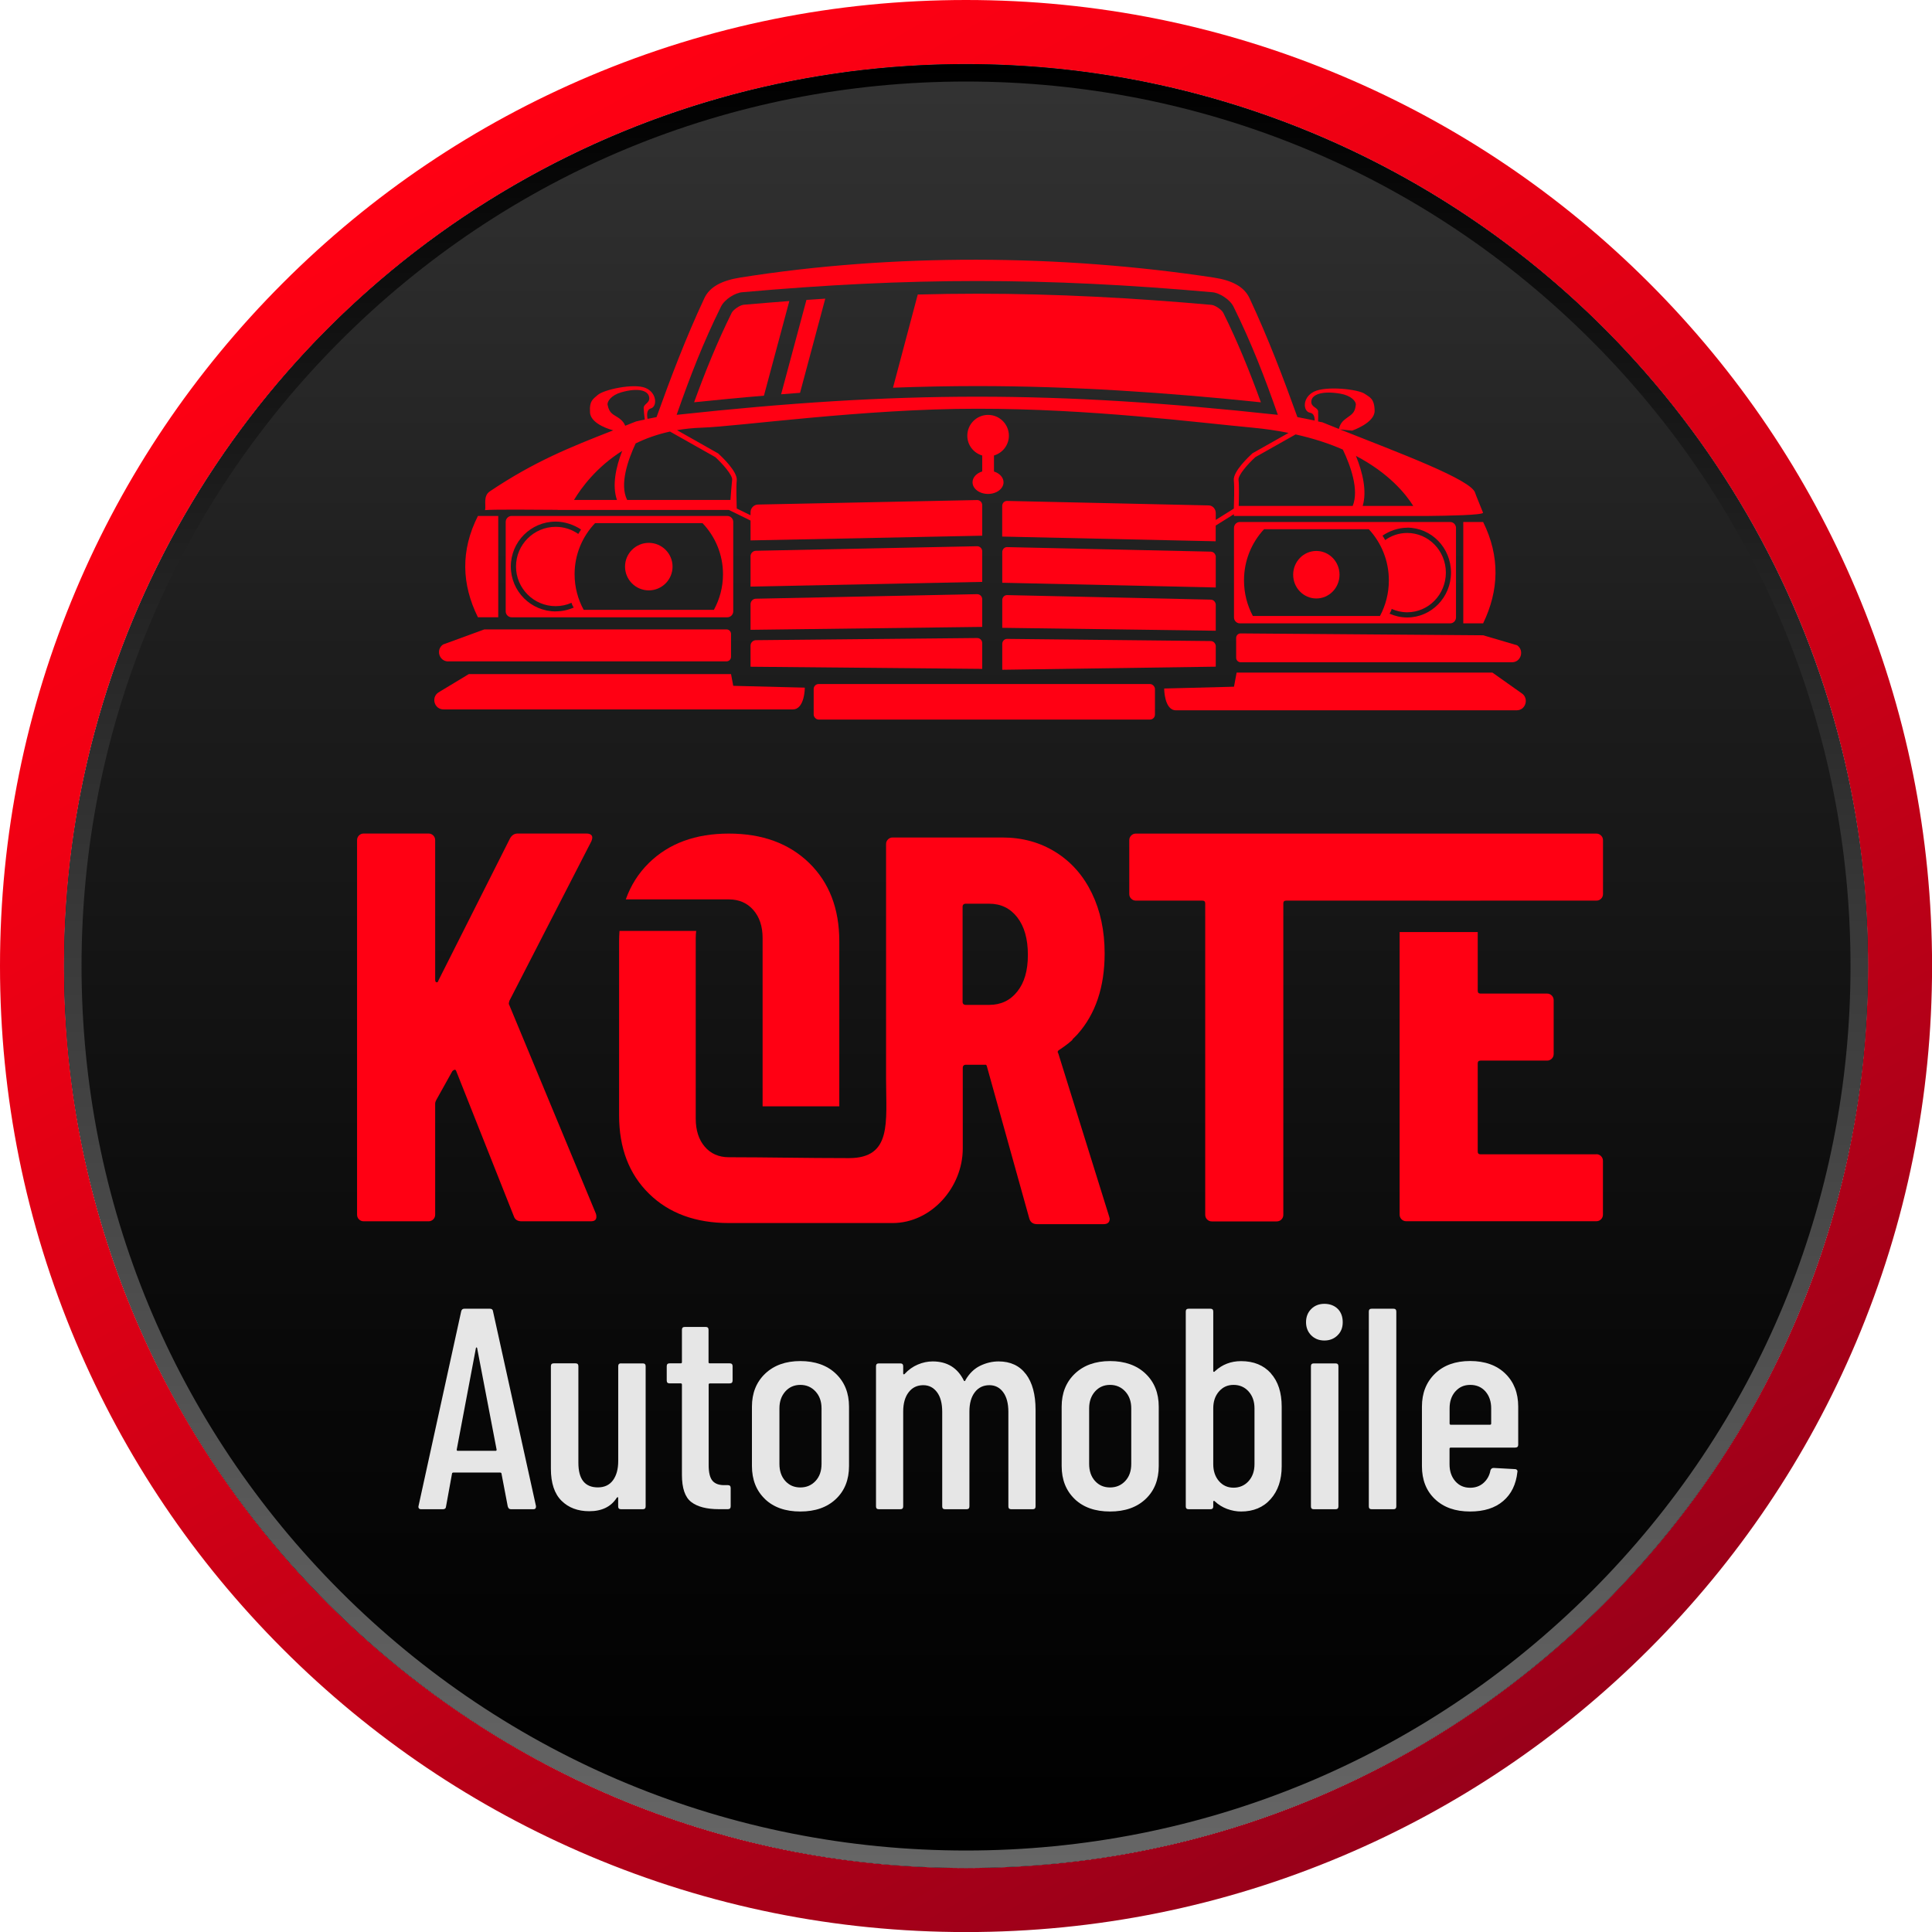 <?xml version="1.0" encoding="UTF-8"?><svg id="uuid-e5f46d06-03d5-48c7-8a72-31ad3632a2e3" xmlns="http://www.w3.org/2000/svg" xmlns:xlink="http://www.w3.org/1999/xlink" viewBox="0 0 331.73 331.73"><defs><style>.uuid-1efe09b5-230b-4677-b9b4-6bbbdbe6adba{fill:#e6e6e6;}.uuid-65ae32b0-78bf-4d08-9bdf-e3f6a4220624{fill:#ff0013;}.uuid-1a5ee337-8e8e-49c1-a8c8-f5ee7d0bce02{fill:url(#uuid-eb039425-e946-43dc-8bf9-9ee220c49080);}.uuid-7db907f8-6c25-4961-b3a0-04c1706033ce{fill:url(#uuid-fb43714b-b465-4fea-ab45-ae5a3d4a954e);}.uuid-5b80820b-5956-4aa1-aa64-24336f3fc4d8{fill:url(#uuid-a6c5ff9c-3f1b-489f-89d1-bf2500c9bb0a);}</style><linearGradient id="uuid-a6c5ff9c-3f1b-489f-89d1-bf2500c9bb0a" x1="165.87" y1="320.73" x2="165.87" y2="11" gradientUnits="userSpaceOnUse"><stop offset="0" stop-color="#000"/><stop offset=".27" stop-color="#080808"/><stop offset=".69" stop-color="#1e1e1e"/><stop offset="1" stop-color="#333"/></linearGradient><linearGradient id="uuid-eb039425-e946-43dc-8bf9-9ee220c49080" x1="248.82" y1="309.54" x2="82.91" y2="22.19" gradientUnits="userSpaceOnUse"><stop offset="0" stop-color="#99001a"/><stop offset=".02" stop-color="#9b0019"/><stop offset=".47" stop-color="#d10016"/><stop offset=".81" stop-color="#f20013"/><stop offset="1" stop-color="#ff0013"/></linearGradient><linearGradient id="uuid-fb43714b-b465-4fea-ab45-ae5a3d4a954e" x1="165.87" y1="320.73" x2="165.87" y2="11" gradientUnits="userSpaceOnUse"><stop offset="0" stop-color="#666"/><stop offset=".19" stop-color="#595959"/><stop offset=".53" stop-color="#383838"/><stop offset=".98" stop-color="#020202"/><stop offset="1" stop-color="#000"/></linearGradient></defs><g id="uuid-395ecad2-2beb-4909-ae17-67c8eca58bfb"><g><g><circle class="uuid-5b80820b-5956-4aa1-aa64-24336f3fc4d8" cx="165.87" cy="165.87" r="154.87"/><path class="uuid-1a5ee337-8e8e-49c1-a8c8-f5ee7d0bce02" d="M165.87,11c85.53,0,154.87,69.34,154.87,154.87s-69.34,154.87-154.87,154.87S11,251.4,11,165.87,80.34,11,165.87,11m0-11c-22.39,0-44.11,4.39-64.57,13.04-19.75,8.35-37.49,20.31-52.72,35.54-15.23,15.23-27.19,32.97-35.54,52.72C4.39,121.76,0,143.48,0,165.87s4.39,44.11,13.04,64.57c8.35,19.75,20.31,37.49,35.54,52.72,15.23,15.23,32.97,27.19,52.72,35.54,20.46,8.65,42.18,13.04,64.57,13.04s44.11-4.39,64.57-13.04c19.75-8.35,37.49-20.31,52.72-35.54,15.23-15.23,27.19-32.97,35.54-52.72,8.65-20.46,13.04-42.18,13.04-64.57s-4.39-44.11-13.04-64.57c-8.35-19.75-20.31-37.49-35.54-52.72-15.23-15.23-32.97-27.19-52.72-35.54C209.98,4.39,188.25,0,165.87,0h0Z"/></g><g><circle class="uuid-5b80820b-5956-4aa1-aa64-24336f3fc4d8" cx="165.87" cy="165.87" r="154.87"/><path class="uuid-7db907f8-6c25-4961-b3a0-04c1706033ce" d="M165.87,14c40.56,0,78.7,15.8,107.39,44.48,28.68,28.68,44.48,66.82,44.48,107.39s-15.8,78.7-44.48,107.39c-28.68,28.68-66.82,44.48-107.39,44.48s-78.7-15.8-107.39-44.48c-28.68-28.68-44.48-66.82-44.48-107.39S29.8,87.16,58.48,58.48C87.16,29.8,125.3,14,165.87,14m0-3C80.34,11,11,80.34,11,165.87s69.34,154.87,154.87,154.87,154.87-69.34,154.87-154.87S251.4,11,165.87,11h0Z"/></g><g><path class="uuid-1efe09b5-230b-4677-b9b4-6bbbdbe6adba" d="M87.19,258.7l-1.08-5.66c0-.07-.02-.11-.07-.15-.05-.03-.11-.05-.17-.05h-8.02c-.07,0-.12,.02-.17,.05-.05,.03-.07,.08-.07,.15l-1.03,5.66c-.03,.3-.21,.44-.54,.44h-3.74c-.16,0-.29-.05-.37-.15s-.11-.23-.07-.39l7.33-33.45c.07-.29,.25-.44,.54-.44h4.38c.33,0,.51,.15,.54,.44l7.38,33.45v.1c0,.3-.15,.44-.44,.44h-3.84c-.29,0-.48-.15-.54-.44Zm-8.61-9.59h6.54c.1,0,.15-.07,.15-.2l-3.35-17.46c-.03-.07-.07-.1-.1-.1s-.07,.03-.1,.1l-3.3,17.46c0,.13,.05,.2,.15,.2Z"/><path class="uuid-1efe09b5-230b-4677-b9b4-6bbbdbe6adba" d="M106.63,234.1h3.74c.33,0,.49,.16,.49,.49v24.06c0,.33-.16,.49-.49,.49h-3.74c-.33,0-.49-.16-.49-.49v-1.43c0-.1-.02-.15-.07-.15s-.11,.03-.17,.1c-.98,1.54-2.56,2.31-4.72,2.31-1.97,0-3.56-.6-4.77-1.8-1.21-1.2-1.82-3.03-1.82-5.49v-17.61c0-.33,.16-.49,.49-.49h3.74c.33,0,.49,.16,.49,.49v16.58c0,2.82,1.11,4.23,3.35,4.23,1.11,0,1.98-.4,2.58-1.21s.91-1.91,.91-3.32v-16.28c0-.33,.16-.49,.49-.49Z"/><path class="uuid-1efe09b5-230b-4677-b9b4-6bbbdbe6adba" d="M125.32,237.54h-3.44c-.13,0-.2,.07-.2,.2v13.82c0,1.31,.23,2.22,.69,2.73,.46,.51,1.18,.75,2.16,.71h.44c.33,0,.49,.16,.49,.49v3.15c0,.33-.16,.49-.49,.49h-1.53c-2.1,0-3.68-.41-4.75-1.23-1.07-.82-1.6-2.38-1.6-4.67v-15.5c0-.13-.07-.2-.2-.2h-1.92c-.33,0-.49-.16-.49-.49v-2.46c0-.33,.16-.49,.49-.49h1.92c.13,0,.2-.07,.2-.2v-5.56c0-.33,.16-.49,.49-.49h3.59c.33,0,.49,.16,.49,.49v5.56c0,.13,.07,.2,.2,.2h3.44c.33,0,.49,.16,.49,.49v2.46c0,.33-.16,.49-.49,.49Z"/><path class="uuid-1efe09b5-230b-4677-b9b4-6bbbdbe6adba" d="M131.35,257.39c-1.49-1.43-2.24-3.32-2.24-5.68v-10.18c0-2.33,.75-4.21,2.26-5.66,1.51-1.44,3.53-2.17,6.05-2.17s4.59,.72,6.1,2.17c1.51,1.44,2.26,3.33,2.26,5.66v10.18c0,2.36-.75,4.26-2.26,5.68-1.51,1.43-3.54,2.14-6.1,2.14s-4.58-.71-6.08-2.14Zm8.68-3.1c.69-.74,1.03-1.71,1.03-2.93v-9.54c0-1.18-.34-2.15-1.03-2.9-.69-.75-1.56-1.13-2.61-1.13s-1.91,.38-2.58,1.13c-.67,.76-1.01,1.72-1.01,2.9v9.54c0,1.21,.34,2.19,1.01,2.93,.67,.74,1.53,1.11,2.58,1.11s1.92-.37,2.61-1.11Z"/><path class="uuid-1efe09b5-230b-4677-b9b4-6bbbdbe6adba" d="M176.16,235.94c1.1,1.46,1.65,3.5,1.65,6.13v16.58c0,.33-.16,.49-.49,.49h-3.69c-.33,0-.49-.16-.49-.49v-16.23c0-1.44-.3-2.57-.89-3.37-.59-.8-1.38-1.21-2.36-1.21-1.05,0-1.89,.4-2.51,1.21s-.93,1.91-.93,3.32v16.28c0,.33-.16,.49-.49,.49h-3.69c-.33,0-.49-.16-.49-.49v-16.23c0-1.44-.29-2.57-.89-3.37s-1.38-1.21-2.36-1.21c-1.05,0-1.89,.4-2.51,1.21-.62,.8-.94,1.91-.94,3.32v16.28c0,.33-.16,.49-.49,.49h-3.69c-.33,0-.49-.16-.49-.49v-24.06c0-.33,.16-.49,.49-.49h3.69c.33,0,.49,.16,.49,.49v1.23c0,.07,.02,.12,.07,.15,.05,.03,.11,.02,.17-.05,.66-.72,1.41-1.26,2.26-1.62,.85-.36,1.71-.54,2.56-.54,2.49,0,4.28,1.1,5.36,3.3,.03,.07,.08,.09,.15,.07,.07-.02,.12-.09,.15-.22,.66-1.11,1.49-1.92,2.51-2.41,1.02-.49,2.07-.74,3.15-.74,2.03,0,3.6,.73,4.7,2.19Z"/><path class="uuid-1efe09b5-230b-4677-b9b4-6bbbdbe6adba" d="M184.53,257.39c-1.49-1.43-2.24-3.32-2.24-5.68v-10.18c0-2.33,.75-4.21,2.26-5.66,1.51-1.44,3.53-2.17,6.05-2.17s4.59,.72,6.1,2.17c1.51,1.44,2.26,3.33,2.26,5.66v10.18c0,2.36-.75,4.26-2.26,5.68-1.51,1.43-3.54,2.14-6.1,2.14s-4.58-.71-6.08-2.14Zm8.68-3.1c.69-.74,1.03-1.71,1.03-2.93v-9.54c0-1.18-.34-2.15-1.03-2.9-.69-.75-1.56-1.13-2.61-1.13s-1.91,.38-2.58,1.13c-.67,.76-1.01,1.72-1.01,2.9v9.54c0,1.21,.34,2.19,1.01,2.93,.67,.74,1.53,1.11,2.58,1.11s1.92-.37,2.61-1.11Z"/><path class="uuid-1efe09b5-230b-4677-b9b4-6bbbdbe6adba" d="M218.2,235.8c1.25,1.39,1.87,3.3,1.87,5.73v10.23c0,2.33-.63,4.21-1.89,5.63-1.26,1.43-2.96,2.14-5.09,2.14-.79,0-1.58-.15-2.39-.44-.8-.3-1.52-.74-2.14-1.33-.07-.07-.12-.08-.17-.05-.05,.03-.07,.08-.07,.15v.79c0,.33-.16,.49-.49,.49h-3.74c-.33,0-.49-.16-.49-.49v-33.45c0-.33,.16-.49,.49-.49h3.74c.33,0,.49,.16,.49,.49v10.23c0,.07,.03,.11,.1,.12s.13-.02,.2-.12c1.25-1.15,2.74-1.72,4.48-1.72,2.16,0,3.87,.7,5.12,2.09Zm-3.81,3.12c-.67-.75-1.53-1.13-2.58-1.13s-1.85,.38-2.51,1.13c-.66,.76-.98,1.72-.98,2.9v9.59c0,1.18,.33,2.15,.98,2.9,.66,.76,1.49,1.13,2.51,1.13s1.91-.38,2.58-1.13c.67-.75,1.01-1.72,1.01-2.9v-9.59c0-1.18-.34-2.15-1.01-2.9Z"/><path class="uuid-1efe09b5-230b-4677-b9b4-6bbbdbe6adba" d="M225.14,229.28c-.59-.59-.89-1.35-.89-2.26s.3-1.67,.89-2.26c.59-.59,1.35-.89,2.26-.89s1.71,.29,2.29,.86c.57,.57,.86,1.34,.86,2.29s-.29,1.67-.89,2.26c-.59,.59-1.35,.89-2.26,.89s-1.67-.3-2.26-.89Zm-.05,29.37v-24.06c0-.33,.16-.49,.49-.49h3.74c.33,0,.49,.16,.49,.49v24.06c0,.33-.16,.49-.49,.49h-3.74c-.33,0-.49-.16-.49-.49Z"/><path class="uuid-1efe09b5-230b-4677-b9b4-6bbbdbe6adba" d="M235.03,258.65v-33.45c0-.33,.16-.49,.49-.49h3.74c.33,0,.49,.16,.49,.49v33.45c0,.33-.16,.49-.49,.49h-3.74c-.33,0-.49-.16-.49-.49Z"/><path class="uuid-1efe09b5-230b-4677-b9b4-6bbbdbe6adba" d="M260.21,248.56h-11.12c-.13,0-.2,.07-.2,.2v2.66c0,1.18,.33,2.15,.98,2.9,.66,.76,1.51,1.13,2.56,1.13,.92,0,1.69-.28,2.31-.84s1.02-1.28,1.18-2.17c.1-.26,.28-.39,.54-.39l3.64,.2c.16,0,.29,.05,.37,.15,.08,.1,.11,.21,.07,.34-.23,2.13-1.04,3.8-2.44,4.99-1.39,1.2-3.29,1.8-5.68,1.8-2.53,0-4.53-.7-6.03-2.12-1.49-1.41-2.24-3.3-2.24-5.66v-10.23c0-2.33,.75-4.21,2.24-5.66,1.49-1.44,3.5-2.17,6.03-2.17s4.57,.72,6.05,2.17c1.48,1.44,2.21,3.33,2.21,5.66v6.54c0,.33-.16,.49-.49,.49Zm-10.33-9.64c-.66,.76-.98,1.72-.98,2.9v2.61c0,.13,.07,.2,.2,.2h6.74c.13,0,.2-.07,.2-.2v-2.61c0-1.18-.33-2.15-.98-2.9-.66-.75-1.53-1.13-2.61-1.13s-1.9,.38-2.56,1.13Z"/></g><g><path class="uuid-65ae32b0-78bf-4d08-9bdf-e3f6a4220624" d="M125.19,154.43c1.72,.01,3.11,.62,4.16,1.82,1.06,1.21,1.59,2.82,1.59,4.81v28.9h13.17v-28.34c0-5.6-1.73-10.09-5.18-13.45-3.46-3.36-8.05-5.04-13.78-5.04s-10.3,1.68-13.73,5.04c-1.8,1.77-3.12,3.86-3.97,6.26h17.75Z"/><path class="uuid-65ae32b0-78bf-4d08-9bdf-e3f6a4220624" d="M181.66,180.79c-.06-.13-.06-.24,0-.33,.06-.09,.16-.17,.28-.23,.25-.17,.5-.34,.75-.52,.52-.37,1.02-.76,1.49-1.19,0,0,0,0-.01,0-.02,0-.04-.02-.06-.03,.3-.29,.6-.58,.89-.89,3.11-3.49,4.67-8.12,4.67-13.91,0-3.86-.73-7.3-2.19-10.32-1.46-3.02-3.53-5.37-6.21-7.05-2.68-1.68-5.73-2.52-9.15-2.52h-18.86c-.31,0-.58,.11-.79,.33-.22,.22-.33,.48-.33,.79v40.32c0,7.46,1.05,13.61-6.37,13.61s-14.24-.15-20.61-.15c-1.74,0-3.13-.61-4.16-1.82-1.03-1.21-1.54-2.82-1.54-4.81v-31.01c0-.43,.03-.83,.08-1.22h-13.17c-.04,.58-.07,1.17-.07,1.78v29.89c0,5.6,1.71,10.09,5.14,13.45,3.42,3.36,8,5.04,13.73,5.04h28.09c6.65,0,12.05-6.14,12.05-12.79v-13.92c0-.26,.21-.47,.47-.47h3.52c.04,.05,.08,.09,.12,.16l7.32,26.26c.19,.63,.63,.95,1.33,.95h11.42c.7,0,1.05-.32,1.05-.95l-.1-.38-8.75-28.06Zm-16.38-8.71v-16.44c0-.26,.21-.47,.47-.47h4.11c1.99,0,3.6,.78,4.81,2.34,1.21,1.56,1.82,3.7,1.82,6.44s-.61,4.78-1.82,6.3c-1.21,1.53-2.82,2.29-4.81,2.29h-4.11c-.26,0-.47-.21-.47-.47Z"/><path class="uuid-65ae32b0-78bf-4d08-9bdf-e3f6a4220624" d="M87.36,172.42c0-.13,.03-.32,.1-.57l14.08-27.4c.19-.44,.21-.78,.05-1-.16-.22-.46-.33-.9-.33h-11.8c-.57,0-1.02,.28-1.33,.86l-12.27,24.35c-.06,.26-.18,.37-.33,.33-.16-.03-.24-.17-.24-.43v-23.97c0-.32-.11-.59-.33-.81-.22-.22-.49-.33-.81-.33h-11.13c-.32,0-.59,.11-.81,.33-.22,.22-.33,.49-.33,.81v64.3c0,.32,.11,.59,.33,.81,.22,.22,.49,.33,.81,.33h11.13c.32,0,.59-.11,.81-.33,.22-.22,.33-.49,.33-.81v-19.12c0-.13,.06-.32,.19-.57l2.76-4.95c.13-.13,.25-.21,.38-.24,.13-.03,.22,.05,.29,.24l9.89,24.92c.19,.57,.63,.86,1.33,.86h11.89c.63,0,.95-.25,.95-.76,0-.25-.03-.44-.09-.57l-14.93-35.96Z"/><path class="uuid-65ae32b0-78bf-4d08-9bdf-e3f6a4220624" d="M274.09,198.2h-19.88c-.32,0-.48-.16-.48-.48v-15.13c0-.32,.16-.48,.48-.48h11.42c.32,0,.59-.11,.81-.33,.22-.22,.33-.49,.33-.81v-9.23c0-.32-.11-.59-.33-.81-.22-.22-.49-.33-.81-.33h-11.42c-.32,0-.48-.16-.48-.48v-10.08h-13.41v48.51c0,.32,.11,.59,.33,.81,.22,.22,.49,.33,.81,.33h32.63c.32,0,.59-.11,.81-.33,.22-.22,.33-.49,.33-.81v-9.23c0-.32-.11-.59-.33-.81-.22-.22-.49-.33-.81-.33Z"/><path class="uuid-65ae32b0-78bf-4d08-9bdf-e3f6a4220624" d="M274.9,143.46c-.22-.22-.49-.33-.81-.33h-79.05c-.32,0-.59,.11-.81,.33-.22,.22-.33,.49-.33,.81v9.23c0,.32,.11,.59,.33,.81,.22,.22,.49,.33,.81,.33h11.42c.32,0,.48,.16,.48,.48v53.46c0,.32,.11,.59,.33,.81,.22,.22,.49,.33,.81,.33h11.13c.32,0,.59-.11,.81-.33,.22-.22,.33-.49,.33-.81v-53.46c0-.32,.16-.48,.48-.48h19.5s13.8,.01,13.8,.01c.03,0,.05-.01,.09-.01h19.88c.32,0,.59-.11,.81-.33,.22-.22,.33-.49,.33-.81v-9.23c0-.32-.11-.59-.33-.81Z"/></g><g><path class="uuid-65ae32b0-78bf-4d08-9bdf-e3f6a4220624" d="M95.74,87.54v.02h29.42l3.71,1.82v3.41l39.78-.81v-5.25c0-.49-.4-.88-.89-.87l-37.59,.77c-.72,.01-1.3,.6-1.3,1.32v.52l-2.37-1.16c-.03-.85-.12-3.7,0-4.83,.17-1.5-2.62-4.11-3.18-4.62l-7.07-4c1.34-.23,2.76-.38,4.27-.43,6-.18,27.81-3.26,47.26-3.25,19.43-.01,37.64,2.35,47.18,3.24,2.27,.21,4.35,.52,6.29,.91l-6.15,3.47-.07,.05c-.56,.51-3.35,3.12-3.18,4.62,.13,1.14,.03,4.05,0,4.86l-3.1,1.94v-1.17c0-.72-.53-1.31-1.2-1.32l-34.65-.77c-.45,0-.82,.38-.82,.87v5.25l36.66,.81v-2.7l3.12-1.95v.3h21.29s0,0,0,0h12.13c3.16-.03,9.5-.14,9.36-.57-.1-.3-1.26-3.05-1.34-3.36-.52-2.26-13.16-6.93-23.22-10.93l2.08,.21s3.91-1.32,3.87-3.42c-.04-2.1-.84-2.3-1.68-2.89-1.15-.81-6.65-1.4-8.72-.39-2.07,1.01-1.91,3.43-.68,3.63,.64,.1,.79,.75,.78,1.34-.15-.04-.25-.06-.25-.05-.88-.19-1.78-.37-2.7-.54h-.01c-2.41-6.69-4.95-13.42-8.22-20.42-.93-1.99-3.03-3.07-6.15-3.54-26.25-3.99-55.06-4.18-81.31,0-3.12,.5-5.22,1.56-6.15,3.54-3.27,7-5.8,13.73-8.21,20.42h-.01c-.41,.08-1.01,.2-1.53,.3-.13-.66-.17-1.59,.56-1.79,1.14-.31,1.07-2.74-.96-3.54s-7.14,.31-8.16,1.23c-.74,.67-1.47,.94-1.32,3.03,.15,2.09,3.95,3.03,3.95,3.03h.06c-7.51,2.94-13.53,5.34-21.19,10.47-1.22,.81-.65,2.33-.84,3.24,1.08-.14,8.76-.08,12.42-.05Zm146.92-.67h-8.68c.75-2.55,0-5.73-1.16-8.59,5.68,2.98,8.55,6.53,9.84,8.59Zm-16.32-16.17c-.05-.81-1.29-.73-1.18-1.83,.11-1.1,1.77-1.82,4.96-1.28,1.87,.32,2.75,1.32,2.68,1.93-.18,1.62-.93,1.7-1.98,2.58-.61,.51-.84,1.13-.93,1.55-.98-.39-1.94-.78-2.86-1.15-.21-.02-.46-.08-.71-.14,.02-.57,.03-1.24,0-1.65Zm4.23,6.49c1.31,2.75,2.83,6.93,1.69,9.68h-19.57c.04-1.17,.09-3.45-.03-4.48-.09-.8,1.62-2.75,2.89-3.9l6.91-3.9c3.12,.7,5.81,1.59,8.1,2.6Zm-106.77-24.55c.62-1.26,2.43-2.36,3.61-2.46,28.84-2.57,51.93-2.57,80.77,0,1.17,.1,2.98,1.2,3.61,2.46,3.08,6.22,5.36,12.13,7.62,18.59-38.33-4.16-64.94-4.15-103.23,0,2.26-6.46,4.54-12.38,7.62-18.59Zm-8.76,21.46l7.78,4.39c1.26,1.15,2.98,3.1,2.89,3.9-.1,.86-.21,2.39-.29,3.45h-17.74c-1.33-2.66,.13-6.85,1.46-9.7,1.73-.85,3.69-1.56,5.9-2.04Zm-8.62-2.2c-1.06-.77-1.77-.78-2.09-2.37-.12-.59,.62-1.68,2.35-2.17,2.95-.84,4.58-.29,4.78,.8,.2,1.09-.97,1.13-.94,1.94,.02,.49,.11,1.34,.19,1.94-.37,.08-.63,.13-.63,.13l-.86,.19c-.63,.25-1.25,.5-1.87,.74-.15-.38-.43-.83-.92-1.18Zm.41,5.52c-1.1,2.84-1.75,5.95-.9,8.42h-7.37c1.24-2.07,3.84-5.63,8.27-8.42Z"/><path class="uuid-65ae32b0-78bf-4d08-9bdf-e3f6a4220624" d="M166.99,82.81c0,1.11,1.19,2,2.66,2s2.66-.9,2.66-2c0-.83-.68-1.55-1.64-1.85v-2.75c1.48-.44,2.56-1.79,2.56-3.4,0-1.97-1.6-3.57-3.57-3.57s-3.57,1.6-3.57,3.57c0,1.62,1.08,2.97,2.56,3.4v2.74c-.97,.3-1.66,1.01-1.66,1.85Z"/><rect class="uuid-65ae32b0-78bf-4d08-9bdf-e3f6a4220624" x="139.71" y="117.45" width="58.6" height="6.1" rx=".85" ry=".85"/><path class="uuid-65ae32b0-78bf-4d08-9bdf-e3f6a4220624" d="M129.79,109.92c-.51,.01-.92,.43-.92,.94v3.62l39.78,.37v-4.43c0-.49-.4-.88-.89-.87l-37.97,.37Z"/><path class="uuid-65ae32b0-78bf-4d08-9bdf-e3f6a4220624" d="M85.55,105.99v-17.4h-3.49c-2.99,5.92-2.81,11.71,0,17.4h3.49Z"/><path class="uuid-65ae32b0-78bf-4d08-9bdf-e3f6a4220624" d="M76.97,113.56h47.77c.43,0,.78-.35,.78-.78v-3.93c0-.43-.35-.78-.78-.78h-41.58l-7.08,2.59c-1.3,.88-.68,2.91,.89,2.91Z"/><path class="uuid-65ae32b0-78bf-4d08-9bdf-e3f6a4220624" d="M125.52,115.74h-45.02l-5.23,3.16c-1.3,.88-.68,2.91,.89,2.91h59.96c2.07,0,2.07-3.74,2.07-3.74l-12.29-.31-.38-2.02Z"/><path class="uuid-65ae32b0-78bf-4d08-9bdf-e3f6a4220624" d="M168.65,94.66c0-.49-.4-.88-.89-.87l-37.97,.78c-.51,.01-.92,.43-.92,.94v5.21l39.78-.81v-5.25Z"/><path class="uuid-65ae32b0-78bf-4d08-9bdf-e3f6a4220624" d="M168.65,102.89c0-.49-.4-.88-.89-.87l-37.97,.78c-.51,.01-.92,.43-.92,.94v4.4l39.78-.5v-4.75Z"/><path class="uuid-65ae32b0-78bf-4d08-9bdf-e3f6a4220624" d="M111.4,93.21c-2.25,0-4.08,1.83-4.08,4.08s1.83,4.08,4.08,4.08,4.08-1.83,4.08-4.08-1.83-4.08-4.08-4.08Z"/><path class="uuid-65ae32b0-78bf-4d08-9bdf-e3f6a4220624" d="M87.85,88.59c-.56,0-1.02,.46-1.02,1.02v15.36c0,.56,.46,1.02,1.02,1.02h37.03c.56,0,1.02-.46,1.02-1.02v-15.36c0-.56-.46-1.02-1.02-1.02h-37.03Zm7.57,16.39c-4.26,0-7.71-3.45-7.71-7.71s3.45-7.71,7.71-7.71c1.57,0,3.13,.55,4.35,1.36-.1,.12-.43,.7-.48,.76-1.1-.77-2.44-1.22-3.88-1.22-3.75,0-6.81,3.05-6.81,6.81s3.05,6.81,6.81,6.81c.97,0,1.9-.21,2.73-.58,.03,.11,.05,.22,.1,.33,.07,.17,.17,.33,.27,.49-.95,.42-2,.65-3.1,.65Zm27.17-.27h-22.37c-.99-1.81-1.56-3.89-1.56-6.11,0-3.41,1.34-6.49,3.52-8.78h18.44c2.18,2.29,3.52,5.37,3.52,8.78,0,2.21-.57,4.29-1.56,6.11Z"/><path class="uuid-65ae32b0-78bf-4d08-9bdf-e3f6a4220624" d="M208.76,111.01c0-.51-.38-.93-.85-.94l-35-.37c-.45,0-.82,.38-.82,.87v4.43l36.66-.53v-3.46Z"/><path class="uuid-65ae32b0-78bf-4d08-9bdf-e3f6a4220624" d="M213.01,108.76c-.42,0-.76,.35-.76,.78v3.39c0,.43,.34,.78,.76,.78h46.62c1.53,0,2.14-2.03,.87-2.91l-5.83-1.72-41.65-.32Z"/><path class="uuid-65ae32b0-78bf-4d08-9bdf-e3f6a4220624" d="M261.29,119.05l-5.03-3.56h-43.93l-.45,2.42-11.99,.31s0,3.74,2.02,3.74h58.52c1.53,0,2.14-2.03,.87-2.91Z"/><path class="uuid-65ae32b0-78bf-4d08-9bdf-e3f6a4220624" d="M208.76,95.66c0-.51-.38-.93-.85-.94l-35-.78c-.45,0-.82,.38-.82,.87v5.25l36.66,.81v-5.21Z"/><path class="uuid-65ae32b0-78bf-4d08-9bdf-e3f6a4220624" d="M208.76,103.9c0-.51-.38-.93-.85-.94l-35-.78c-.45,0-.82,.38-.82,.87v4.75l36.66,.5v-4.4Z"/><ellipse class="uuid-65ae32b0-78bf-4d08-9bdf-e3f6a4220624" cx="226.02" cy="98.68" rx="3.98" ry="4.08"/><path class="uuid-65ae32b0-78bf-4d08-9bdf-e3f6a4220624" d="M251.25,89.63v17.4h3.41c2.74-5.69,2.92-11.48,0-17.4h-3.41Z"/><path class="uuid-65ae32b0-78bf-4d08-9bdf-e3f6a4220624" d="M249.01,107.03c.55,0,.99-.46,.99-1.02v-15.36c0-.56-.45-1.02-.99-1.02h-36.14c-.55,0-.99,.46-.99,1.02v15.36c0,.56,.45,1.02,.99,1.02h36.14Zm-7.39-16.43c4.15,0,7.52,3.45,7.52,7.71s-3.37,7.71-7.52,7.71c-1.08,0-2.1-.24-3.03-.65,.09-.16,.19-.32,.26-.49,.05-.11,.07-.22,.1-.33,.82,.37,1.72,.58,2.67,.58,3.66,0,6.64-3.05,6.64-6.81s-2.98-6.81-6.64-6.81c-1.41,0-2.71,.45-3.78,1.22-.04-.06-.36-.64-.46-.76,1.19-.81,2.71-1.36,4.25-1.36Zm-24.59,.27h18c2.12,2.29,3.44,5.37,3.44,8.78,0,2.21-.55,4.29-1.52,6.11h-21.83c-.97-1.81-1.52-3.89-1.52-6.11,0-3.41,1.31-6.49,3.44-8.78Z"/><path class="uuid-65ae32b0-78bf-4d08-9bdf-e3f6a4220624" d="M127.63,52.34c-.58,.06-1.72,.83-1.99,1.36-2.49,5.02-4.56,10.14-6.46,15.37,4-.41,7.99-.8,11.99-1.13l4.36-16.25c-2.63,.2-5.26,.41-7.89,.64Z"/><path class="uuid-65ae32b0-78bf-4d08-9bdf-e3f6a4220624" d="M210.04,53.71c-.27-.54-1.41-1.3-1.99-1.36-13.38-1.19-26.76-1.92-40.2-1.92-3.43,0-6.85,.05-10.27,.14l-4.25,16c4.8-.18,9.61-.28,14.43-.28,16.33,0,32.52,1.1,48.74,2.79-1.9-5.23-3.97-10.35-6.46-15.37Z"/><path class="uuid-65ae32b0-78bf-4d08-9bdf-e3f6a4220624" d="M134.12,67.7c1.09-.08,2.17-.17,3.25-.25l4.33-16.17c-1.07,.07-2.15,.14-3.23,.21l-4.35,16.21Z"/></g></g></g></svg>